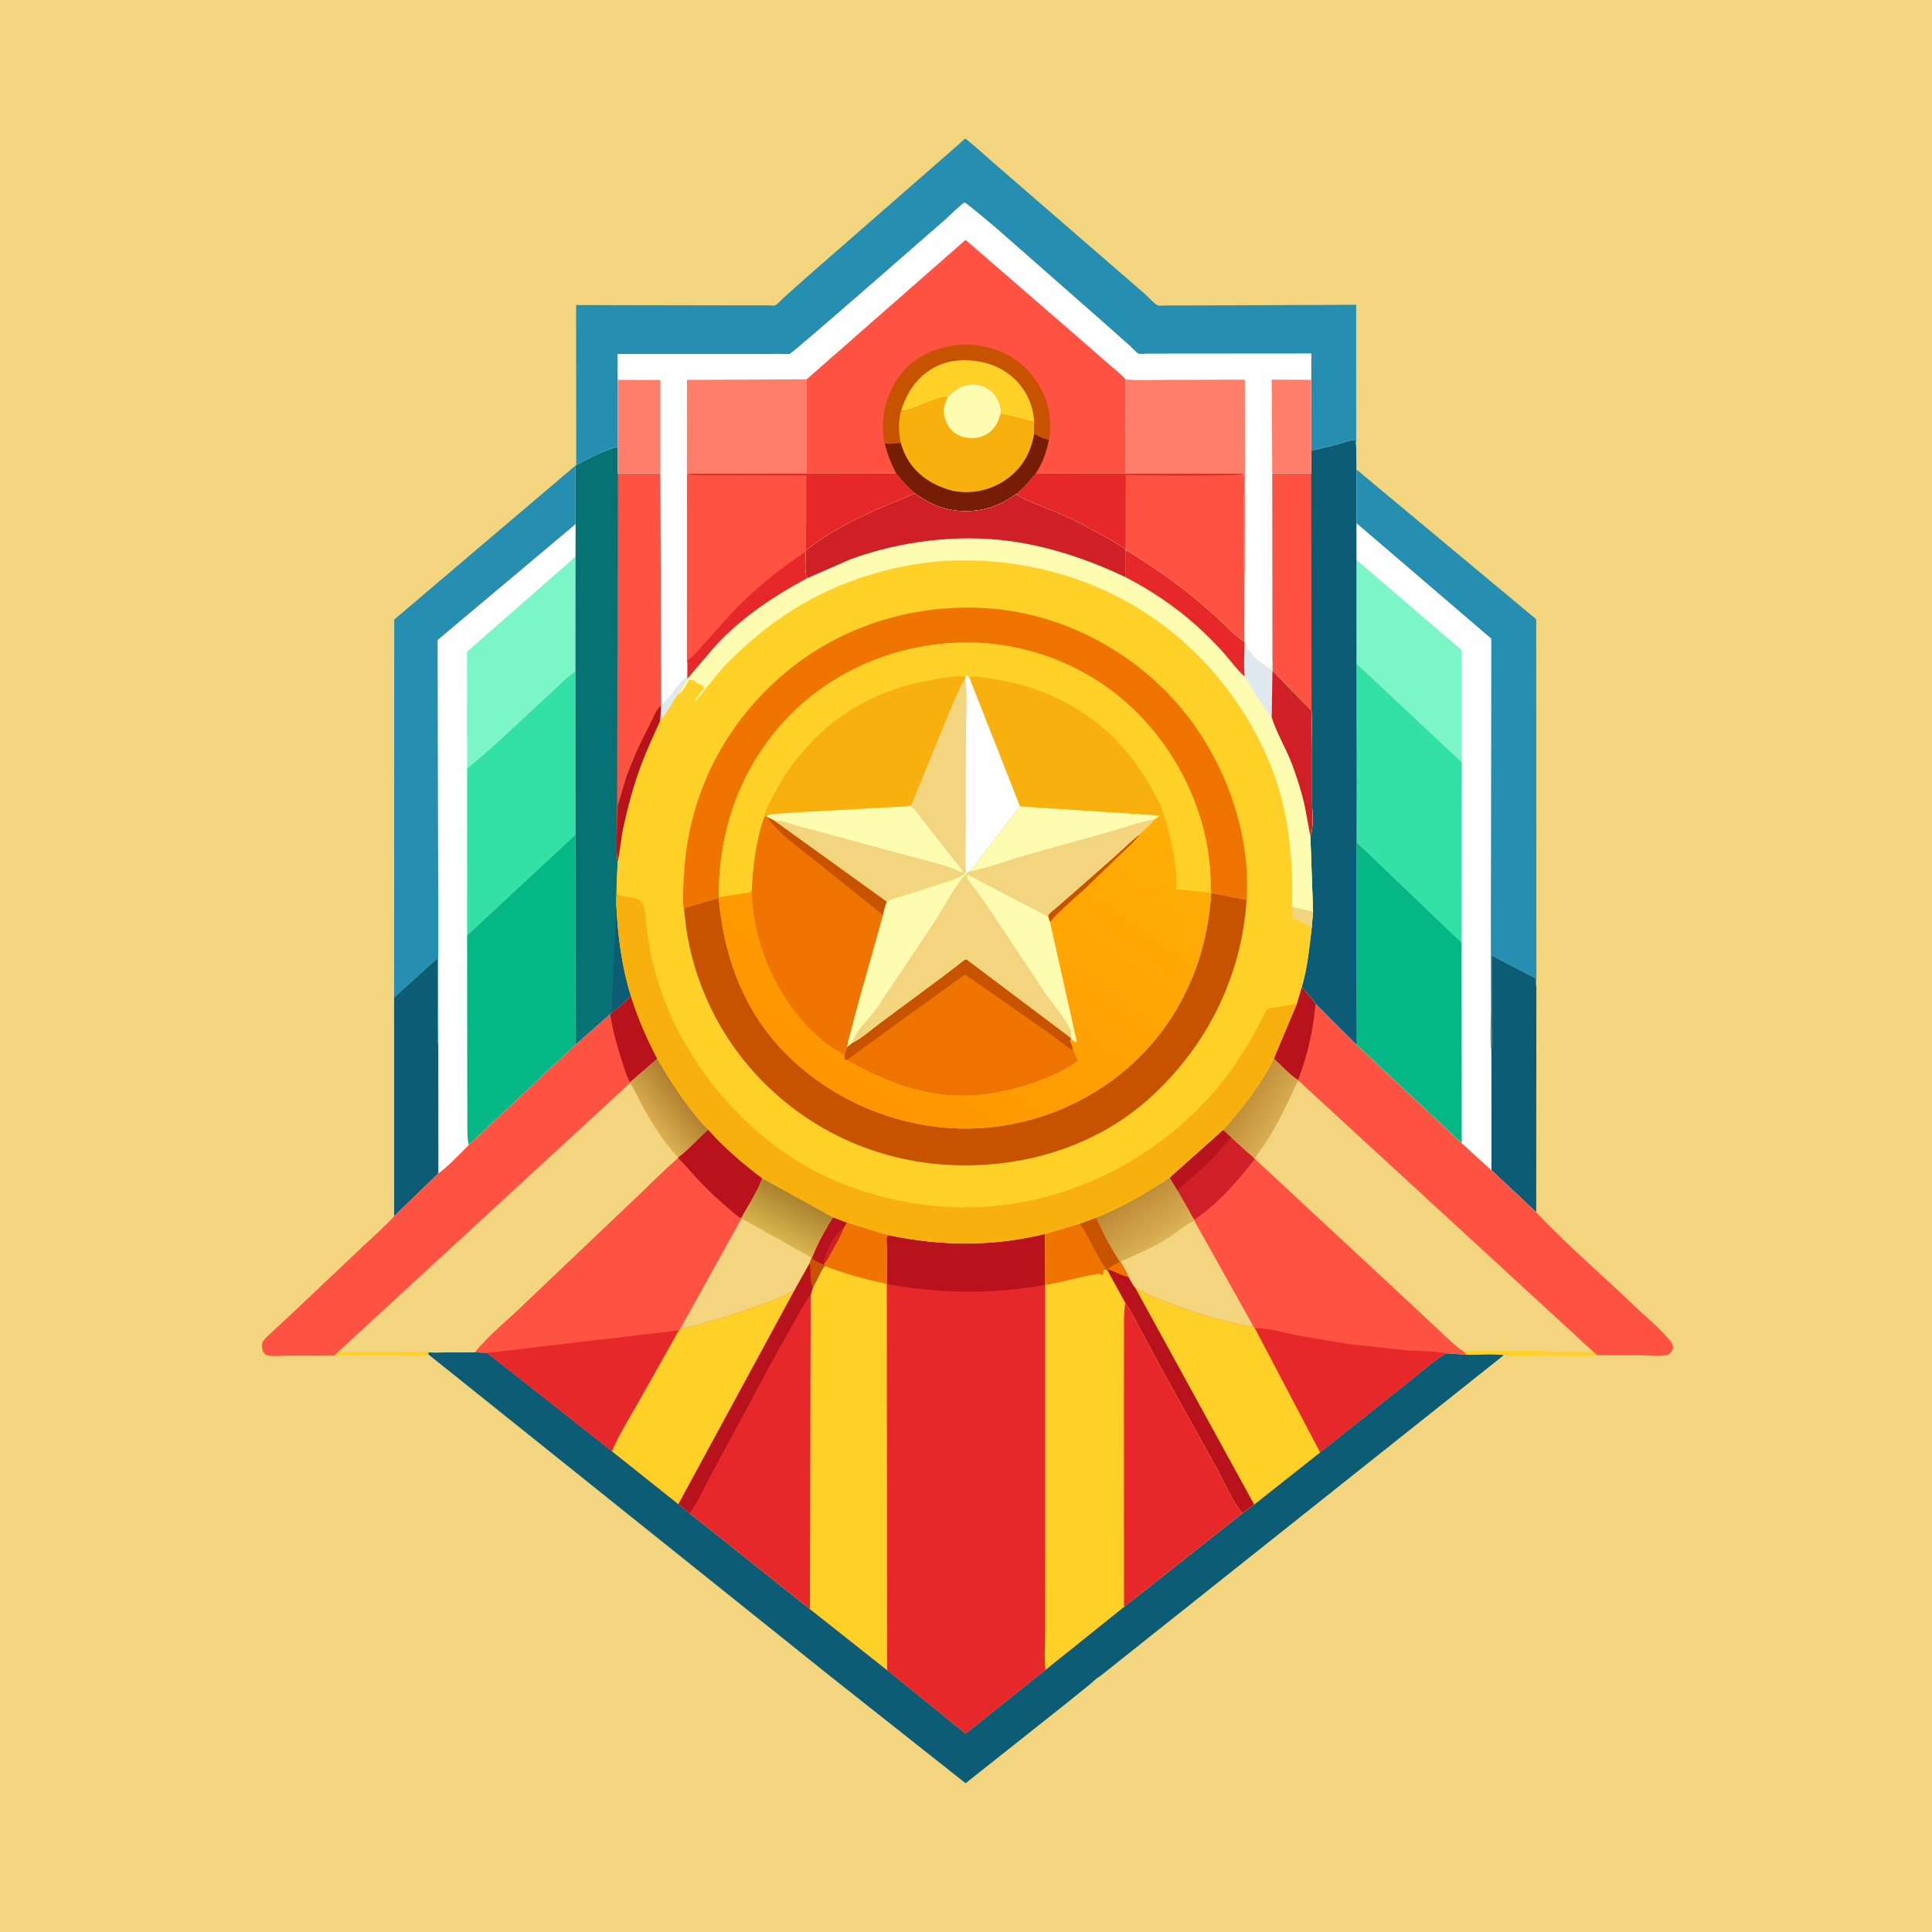 <svg version="1.1" xmlns="http://www.w3.org/2000/svg" style="display: block;" viewBox="0 0 2048 2048" width="1024" height="1024">
<defs>
	<linearGradient id="Gradient1" gradientUnits="userSpaceOnUse" x1="723.979" y1="1160.96" x2="689.771" y2="1187.57">
		<stop class="stop0" offset="0" stop-opacity="1" stop-color="rgb(175,127,48)"/>
		<stop class="stop1" offset="1" stop-opacity="1" stop-color="rgb(217,174,79)"/>
	</linearGradient>
	<linearGradient id="Gradient2" gradientUnits="userSpaceOnUse" x1="1320.96" y1="1162.78" x2="1355.56" y2="1184.99">
		<stop class="stop0" offset="0" stop-opacity="1" stop-color="rgb(192,143,57)"/>
		<stop class="stop1" offset="1" stop-opacity="1" stop-color="rgb(215,172,82)"/>
	</linearGradient>
	<linearGradient id="Gradient3" gradientUnits="userSpaceOnUse" x1="1197.56" y1="1269.44" x2="1228.26" y2="1315.8">
		<stop class="stop0" offset="0" stop-opacity="1" stop-color="rgb(188,138,54)"/>
		<stop class="stop1" offset="1" stop-opacity="1" stop-color="rgb(218,177,84)"/>
	</linearGradient>
	<linearGradient id="Gradient4" gradientUnits="userSpaceOnUse" x1="844.435" y1="1270.12" x2="822.721" y2="1311.38">
		<stop class="stop0" offset="0" stop-opacity="1" stop-color="rgb(172,131,47)"/>
		<stop class="stop1" offset="1" stop-opacity="1" stop-color="rgb(217,179,78)"/>
	</linearGradient>
	<linearGradient id="Gradient5" gradientUnits="userSpaceOnUse" x1="892.373" y1="1161.64" x2="1155.81" y2="807.99">
		<stop class="stop0" offset="0" stop-opacity="1" stop-color="rgb(255,149,0)"/>
		<stop class="stop1" offset="1" stop-opacity="1" stop-color="rgb(255,175,6)"/>
	</linearGradient>
</defs>
<path transform="translate(0,0)" fill="rgb(243,213,128)" d="M -0 -0 L 2048 0 L 2048 2048 L -0 2048 L -0 -0 z"/>
<path transform="translate(0,0)" fill="rgb(254,208,40)" d="M 358.488 1432.94 L 424.29 1432.93 C 433.725 1432.94 445.072 1431.71 454.293 1433.43 L 454.01 1435.66 C 450.742 1437.8 447.017 1437.15 443.25 1437.16 L 417.912 1437.04 L 354.459 1437 L 358.488 1432.94 z"/>
<path transform="translate(0,0)" fill="rgb(12,92,118)" d="M 417.754 1057.26 L 464.009 1015.47 L 464.053 1081.06 C 464.091 1089.38 462.842 1100.56 464.777 1108.53 L 464.855 1243.73 L 417.775 1289.34 L 417.754 1057.26 z"/>
<path transform="translate(0,0)" fill="rgb(12,92,118)" d="M 1580.8 1114.35 C 1582.28 1103.65 1581.21 1091.56 1581.21 1080.72 L 1581.19 1012.74 L 1627.9 1037.13 C 1627.94 1039.67 1627.86 1042.26 1628.35 1044.76 L 1628.61 1045.8 L 1628.46 1285.08 L 1581.05 1240.54 L 1580.8 1114.35 z"/>
<path transform="translate(0,0)" fill="rgb(37,142,177)" d="M 1437.85 497.604 L 1628.46 656.454 L 1628.61 1045.8 L 1628.35 1044.76 C 1627.86 1042.26 1627.94 1039.67 1627.9 1037.13 L 1581.19 1012.74 L 1581.21 1080.72 C 1581.21 1091.56 1582.28 1103.65 1580.8 1114.35 C 1579.17 1100.56 1580.42 1085.22 1580.4 1071.28 L 1580.32 979.691 L 1580.7 677.017 L 1437.89 554.652 L 1437.85 497.604 z"/>
<path transform="translate(0,0)" fill="rgb(37,142,177)" d="M 417.754 1057.26 L 417.908 656.714 L 610.172 493.425 L 610.197 555.633 L 464.049 678.41 L 464.777 1108.53 C 462.842 1100.56 464.091 1089.38 464.053 1081.06 L 464.009 1015.47 L 417.754 1057.26 z"/>
<path transform="translate(0,0)" fill="rgb(12,92,118)" d="M 503.731 1433.44 L 516.616 1434.16 L 648.742 1538.33 L 719.05 1594.35 L 731.146 1604.14 L 858.538 1705.62 L 940.43 1770.42 L 1023.58 1837.7 L 1108.23 1770.09 L 1191.52 1703.32 L 1316.89 1604.17 L 1329.45 1594.82 L 1399.34 1539.57 L 1492.6 1465.33 C 1505.52 1455.14 1518.75 1443.05 1532.77 1434.55 L 1554.25 1436.03 C 1566.93 1436.06 1581.83 1434.55 1594.25 1436.41 L 1166.17 1776.81 C 1161.91 1779.23 1157.54 1783.69 1153.68 1786.82 L 1126.89 1808.4 L 1023.58 1890.3 L 878.815 1775.85 L 454.01 1435.66 L 454.293 1433.43 C 459.895 1434.07 466.094 1433.58 471.756 1433.6 L 503.731 1433.44 z"/>
<path transform="translate(0,0)" fill="rgb(37,142,177)" d="M 610.839 492.937 L 610.713 323.379 L 783.542 323.694 L 813.786 323.684 C 815.555 323.683 820.536 324.265 821.759 323.681 C 824.344 322.447 828.329 317.753 830.579 315.728 L 858.772 290.614 L 988.703 177.133 L 1016.03 153.255 C 1016.99 152.418 1022.34 147.189 1023.19 147.054 C 1024.4 146.859 1047.59 167.69 1051.21 170.873 L 1212.81 310.904 C 1216.42 313.934 1223.56 322.126 1227.46 323.804 C 1228.73 324.351 1233.6 323.804 1235.14 323.804 L 1262.38 323.801 L 1437.56 323.098 L 1437.64 473.519 L 1436.67 466.304 C 1430.53 466.421 1423.13 469.602 1417.14 471.275 L 1390.01 477.759 L 1389.86 402.637 L 1389.96 374.826 L 1245.37 374.941 L 1215.95 374.974 C 1213.93 374.976 1208.55 375.535 1206.81 374.857 C 1204.65 374.014 1200.92 369.563 1198.95 367.795 L 1172.65 344.35 L 1060.48 245.744 C 1056.31 242.129 1023.87 214.415 1022.48 214.826 C 1019.68 215.652 1005.47 229.835 1002.21 232.644 C 988.627 244.339 840.788 374.158 837.257 375.072 C 834.373 375.82 829.537 375.122 826.387 375.139 L 795.851 375.248 L 654.651 375.253 L 654.891 402.658 L 655.047 473.465 C 640.268 477.238 624.287 485.736 610.839 492.937 z"/>
<path transform="translate(0,0)" fill="rgb(243,213,128)" d="M 668.671 1055.3 C 675.878 1078.5 685.426 1100.67 696.741 1122.15 C 712.36 1148.73 729.364 1175.35 750.886 1197.57 C 740.311 1206.9 730.235 1218.65 719.011 1227 L 719.005 1227.75 C 701.685 1242.41 685.956 1259.05 669.344 1274.51 L 558.176 1380.24 C 540.399 1397.78 519.365 1414.14 503.731 1433.44 L 471.756 1433.6 C 466.094 1433.58 459.895 1434.07 454.293 1433.43 C 445.072 1431.71 433.725 1432.94 424.29 1432.93 L 358.488 1432.94 L 354.459 1437 L 302.933 1437.05 C 296.977 1437.05 288.187 1438.23 282.676 1436.5 C 281.964 1436.28 280.393 1434.91 279.986 1434.5 C 278.263 1432.78 277.843 1429.73 277.774 1427.44 C 277.708 1425.26 277.657 1423.33 278.99 1421.5 C 281.986 1417.39 286.619 1413.73 290.329 1410.24 L 313.419 1388.65 L 383.85 1322.04 C 395.135 1311.27 407.303 1300.9 417.775 1289.34 L 464.855 1243.73 C 476.175 1235.19 486.751 1223.83 496.787 1213.73 L 610.192 1107.26 L 646.814 1075.05 L 648.165 1073.57 C 655.577 1068.03 662.531 1062.24 668.671 1055.3 z"/>
<path transform="translate(0,0)" fill="url(#Gradient1)" d="M 696.741 1122.15 C 712.36 1148.73 729.364 1175.35 750.886 1197.57 C 740.311 1206.9 730.235 1218.65 719.011 1227 C 703.874 1211.15 691.273 1191.18 680.815 1172.02 C 676.481 1164.07 673.033 1155.39 667.804 1148.02 L 667.965 1146.99 L 696.741 1122.15 z"/>
<path transform="translate(0,0)" fill="rgb(254,82,66)" d="M 668.671 1055.3 C 675.878 1078.5 685.426 1100.67 696.741 1122.15 L 667.965 1146.99 L 667.804 1148.02 L 358.488 1432.94 L 354.459 1437 L 302.933 1437.05 C 296.977 1437.05 288.187 1438.23 282.676 1436.5 C 281.964 1436.28 280.393 1434.91 279.986 1434.5 C 278.263 1432.78 277.843 1429.73 277.774 1427.44 C 277.708 1425.26 277.657 1423.33 278.99 1421.5 C 281.986 1417.39 286.619 1413.73 290.329 1410.24 L 313.419 1388.65 L 383.85 1322.04 C 395.135 1311.27 407.303 1300.9 417.775 1289.34 L 464.855 1243.73 C 476.175 1235.19 486.751 1223.83 496.787 1213.73 L 610.192 1107.26 L 646.814 1075.05 L 648.165 1073.57 C 655.577 1068.03 662.531 1062.24 668.671 1055.3 z"/>
<path transform="translate(0,0)" fill="rgb(184,19,28)" d="M 668.671 1055.3 C 675.878 1078.5 685.426 1100.67 696.741 1122.15 L 667.965 1146.99 C 664.312 1141.44 662.372 1134.02 660.245 1127.69 C 654.416 1110.35 649.75 1093.13 646.814 1075.05 L 648.165 1073.57 C 655.577 1068.03 662.531 1062.24 668.671 1055.3 z"/>
<path transform="translate(0,0)" fill="rgb(243,213,128)" d="M 1379.88 1046.44 C 1384.15 1051.56 1391.54 1058.35 1394.48 1064.04 L 1438.28 1107.6 L 1549.49 1211.77 L 1581.05 1240.54 L 1628.46 1285.08 C 1661.86 1320.49 1699.54 1352.67 1734.75 1386.34 C 1746.71 1397.78 1761.37 1409.53 1771.51 1422.56 C 1773.07 1424.56 1773.31 1426.27 1773.55 1428.69 C 1772.62 1431.99 1771.4 1433.4 1768.95 1435.76 C 1761.62 1438.52 1749.69 1436.77 1741.82 1436.68 L 1693.04 1436.54 C 1674.77 1438.33 1655.36 1437.02 1636.97 1437.03 C 1623.49 1437.04 1607.44 1438.75 1594.25 1436.41 C 1581.83 1434.55 1566.93 1436.06 1554.25 1436.03 L 1551.7 1432.79 C 1542.99 1427.48 1534.74 1418.67 1527.2 1411.79 L 1478.02 1365.92 L 1330.68 1228.92 L 1329.96 1228.83 C 1328.09 1226.06 1324.43 1223.56 1321.91 1221.26 L 1305.2 1205.99 L 1296.39 1197.85 C 1316.66 1174.98 1336.9 1149.58 1350.3 1121.98 L 1374.62 1064.17 L 1379.88 1046.44 z"/>
<path transform="translate(0,0)" fill="rgb(254,208,40)" d="M 1551.7 1432.79 C 1561.93 1430.92 1573.63 1431.87 1584.1 1431.86 L 1634.98 1432.27 C 1652.69 1432.83 1671.15 1434.05 1688.81 1432.78 L 1693.04 1436.54 C 1674.77 1438.33 1655.36 1437.02 1636.97 1437.03 C 1623.49 1437.04 1607.44 1438.75 1594.25 1436.41 C 1581.83 1434.55 1566.93 1436.06 1554.25 1436.03 L 1551.7 1432.79 z"/>
<path transform="translate(0,0)" fill="url(#Gradient2)" d="M 1350.3 1121.98 C 1358.21 1129.14 1367.05 1139.08 1375.94 1144.74 L 1376.54 1145.58 C 1372.34 1151.78 1369.71 1159.06 1366.46 1165.81 C 1360.7 1177.72 1354.79 1189.74 1348.07 1201.15 C 1344.47 1207.26 1340.36 1213.25 1336.24 1219 C 1334.2 1221.85 1331.17 1225.38 1330.68 1228.92 L 1329.96 1228.83 C 1328.09 1226.06 1324.43 1223.56 1321.91 1221.26 L 1305.2 1205.99 L 1296.39 1197.85 C 1316.66 1174.98 1336.9 1149.58 1350.3 1121.98 z"/>
<path transform="translate(0,0)" fill="rgb(254,82,66)" d="M 1379.88 1046.44 C 1384.15 1051.56 1391.54 1058.35 1394.48 1064.04 L 1438.28 1107.6 L 1549.49 1211.77 L 1581.05 1240.54 L 1628.46 1285.08 C 1661.86 1320.49 1699.54 1352.67 1734.75 1386.34 C 1746.71 1397.78 1761.37 1409.53 1771.51 1422.56 C 1773.07 1424.56 1773.31 1426.27 1773.55 1428.69 C 1772.62 1431.99 1771.4 1433.4 1768.95 1435.76 C 1761.62 1438.52 1749.69 1436.77 1741.82 1436.68 L 1693.04 1436.54 L 1688.81 1432.78 L 1376.54 1145.58 L 1375.94 1144.74 C 1367.05 1139.08 1358.21 1129.14 1350.3 1121.98 L 1374.62 1064.17 L 1379.88 1046.44 z"/>
<path transform="translate(0,0)" fill="rgb(184,19,28)" d="M 1379.88 1046.44 C 1384.15 1051.56 1391.54 1058.35 1394.48 1064.04 C 1392.45 1090.48 1385.79 1120.13 1375.94 1144.74 C 1367.05 1139.08 1358.21 1129.14 1350.3 1121.98 L 1374.62 1064.17 L 1379.88 1046.44 z"/>
<path transform="translate(0,0)" fill="rgb(254,82,66)" d="M 1296.39 1197.85 L 1305.2 1205.99 L 1321.91 1221.26 C 1324.43 1223.56 1328.09 1226.06 1329.96 1228.83 L 1330.68 1228.92 L 1478.02 1365.92 L 1527.2 1411.79 C 1534.74 1418.67 1542.99 1427.48 1551.7 1432.79 L 1554.25 1436.03 L 1532.77 1434.55 C 1518.75 1443.05 1505.52 1455.14 1492.6 1465.33 L 1399.34 1539.57 L 1329.45 1594.82 L 1316.89 1604.17 C 1305.69 1590.5 1298.45 1572.23 1289.94 1556.8 L 1229.87 1448.43 L 1209 1409.5 C 1203.89 1399.84 1199.22 1390.01 1192.81 1381.12 L 1174 1346.97 L 1174.86 1345.44 C 1176.88 1341.96 1183.56 1339.55 1187.24 1337.68 C 1177.69 1323.92 1168.6 1306.04 1162.04 1290.61 C 1189.48 1279.71 1215.07 1264.73 1239.62 1248.47 L 1296.39 1197.85 z"/>
<path transform="translate(0,0)" fill="rgb(207,32,39)" d="M 1296.39 1197.85 L 1305.2 1205.99 L 1321.91 1221.26 C 1324.43 1223.56 1328.09 1226.06 1329.96 1228.83 C 1310.89 1253.06 1291.74 1275.5 1266 1293.01 C 1263.52 1290.21 1261.71 1285.91 1259.85 1282.63 L 1247.79 1261.65 L 1239.62 1248.47 L 1296.39 1197.85 z"/>
<path transform="translate(0,0)" fill="rgb(184,19,28)" d="M 1296.39 1197.85 L 1305.2 1205.99 C 1296.58 1215.39 1288.24 1225.36 1279.1 1234.23 C 1269.13 1243.9 1258.29 1252.59 1247.79 1261.65 L 1239.62 1248.47 L 1296.39 1197.85 z"/>
<path transform="translate(0,0)" fill="rgb(230,40,42)" d="M 1330.17 1407.98 C 1344.32 1407.59 1361.44 1412.88 1375.52 1415.67 L 1428.5 1424.64 L 1490.15 1431.26 C 1504.23 1432.28 1518.86 1431.98 1532.75 1434.48 L 1532.77 1434.55 C 1518.75 1443.05 1505.52 1455.14 1492.6 1465.33 L 1399.34 1539.57 L 1330.17 1407.98 z"/>
<path transform="translate(0,0)" fill="rgb(243,213,128)" d="M 1162.04 1290.61 C 1189.48 1279.71 1215.07 1264.73 1239.62 1248.47 L 1247.79 1261.65 L 1259.85 1282.63 C 1261.71 1285.91 1263.52 1290.21 1266 1293.01 L 1266 1293.95 L 1328.77 1406.17 C 1322.59 1406.24 1315.85 1404.13 1309.8 1402.81 C 1279.38 1396.13 1247.93 1385.5 1219.28 1373.2 C 1213.98 1370.93 1209.31 1367.66 1204.08 1365.27 L 1203.28 1364.91 C 1201.38 1363.7 1197.73 1356.16 1196.3 1353.87 C 1193.98 1348.31 1190.77 1343.1 1187.74 1337.91 L 1187.24 1337.68 C 1177.69 1323.92 1168.6 1306.04 1162.04 1290.61 z"/>
<path transform="translate(0,0)" fill="url(#Gradient3)" d="M 1162.04 1290.61 C 1189.48 1279.71 1215.07 1264.73 1239.62 1248.47 L 1247.79 1261.65 L 1259.85 1282.63 C 1261.71 1285.91 1263.52 1290.21 1266 1293.01 L 1266 1293.95 C 1256.55 1298.23 1247.93 1306.12 1239.13 1311.72 C 1225.98 1320.09 1211.7 1326.81 1197.45 1333.07 C 1194.19 1334.51 1190.64 1335.86 1187.74 1337.91 L 1187.24 1337.68 C 1177.69 1323.92 1168.6 1306.04 1162.04 1290.61 z"/>
<path transform="translate(0,0)" fill="rgb(254,208,40)" d="M 1174.86 1345.44 C 1176.88 1341.96 1183.56 1339.55 1187.24 1337.68 L 1187.74 1337.91 C 1190.77 1343.1 1193.98 1348.31 1196.3 1353.87 C 1197.73 1356.16 1201.38 1363.7 1203.28 1364.91 L 1204.08 1365.27 C 1209.31 1367.66 1213.98 1370.93 1219.28 1373.2 C 1247.93 1385.5 1279.38 1396.13 1309.8 1402.81 C 1315.85 1404.13 1322.59 1406.24 1328.77 1406.17 L 1330.17 1407.98 L 1399.34 1539.57 L 1329.45 1594.82 L 1316.89 1604.17 C 1305.69 1590.5 1298.45 1572.23 1289.94 1556.8 L 1229.87 1448.43 L 1209 1409.5 C 1203.89 1399.84 1199.22 1390.01 1192.81 1381.12 L 1174 1346.97 L 1174.86 1345.44 z"/>
<path transform="translate(0,0)" fill="rgb(184,19,28)" d="M 1174.86 1345.44 C 1176.88 1341.96 1183.56 1339.55 1187.24 1337.68 L 1187.74 1337.91 C 1190.77 1343.1 1193.98 1348.31 1196.3 1353.87 C 1197.73 1356.16 1201.38 1363.7 1203.28 1364.91 L 1329.45 1594.82 L 1316.89 1604.17 C 1305.69 1590.5 1298.45 1572.23 1289.94 1556.8 L 1229.87 1448.43 L 1209 1409.5 C 1203.89 1399.84 1199.22 1390.01 1192.81 1381.12 L 1174 1346.97 L 1174.86 1345.44 z"/>
<path transform="translate(0,0)" fill="rgb(239,116,1)" d="M 1174.86 1345.44 C 1176.88 1341.96 1183.56 1339.55 1187.24 1337.68 L 1187.74 1337.91 C 1190.77 1343.1 1193.98 1348.31 1196.3 1353.87 C 1189.01 1352.19 1181.86 1348.17 1174.86 1345.44 z"/>
<path transform="translate(0,0)" fill="rgb(254,254,254)" d="M 1390.01 477.759 L 1417.14 471.275 C 1423.13 469.602 1430.53 466.421 1436.67 466.304 L 1437.64 473.519 L 1437.85 497.604 L 1437.89 554.652 L 1580.7 677.017 L 1580.32 979.691 L 1580.4 1071.28 C 1580.42 1085.22 1579.17 1100.56 1580.8 1114.35 L 1581.05 1240.54 L 1549.49 1211.77 L 1438.28 1107.6 L 1394.48 1064.04 C 1391.54 1058.35 1384.15 1051.56 1379.88 1046.44 C 1385.85 1026.44 1387.89 1004.83 1390.37 984.152 L 1391.91 966.289 L 1389.02 886.245 C 1392.96 876.714 1390.87 861.322 1390.87 850.846 L 1390.88 792.743 L 1390.29 753.499 L 1348.86 711.203 L 1348.79 700.454 L 1348.64 501.822 L 1389.96 501.87 L 1390.01 477.759 z"/>
<path transform="translate(0,0)" fill="rgb(124,246,199)" d="M 1437.92 593.572 L 1549.53 689.255 L 1549.57 807.979 L 1437.97 703.349 L 1437.92 593.572 z"/>
<path transform="translate(0,0)" fill="rgb(51,225,166)" d="M 1437.97 703.349 L 1549.57 807.979 L 1549.31 999.107 L 1438.75 893.414 L 1438.2 830.66 L 1437.97 703.349 z"/>
<path transform="translate(0,0)" fill="rgb(6,183,134)" d="M 1438.2 830.66 L 1438.75 893.414 L 1549.31 999.107 L 1549.49 1211.77 L 1438.28 1107.6 L 1437.8 897.614 L 1438.2 830.66 z"/>
<path transform="translate(0,0)" fill="rgb(12,92,118)" d="M 1390.01 477.759 L 1417.14 471.275 C 1423.13 469.602 1430.53 466.421 1436.67 466.304 L 1437.64 473.519 L 1437.85 497.604 L 1437.89 554.652 L 1437.92 593.572 L 1437.97 703.349 L 1438.2 830.66 L 1437.8 897.614 L 1438.28 1107.6 L 1394.48 1064.04 C 1391.54 1058.35 1384.15 1051.56 1379.88 1046.44 C 1385.85 1026.44 1387.89 1004.83 1390.37 984.152 L 1391.91 966.289 L 1389.02 886.245 C 1392.96 876.714 1390.87 861.322 1390.87 850.846 L 1390.88 792.743 L 1390.29 753.499 L 1348.86 711.203 L 1348.79 700.454 L 1348.64 501.822 L 1389.96 501.87 L 1390.01 477.759 z"/>
<path transform="translate(0,0)" fill="rgb(254,82,66)" d="M 1348.64 501.822 L 1389.96 501.87 L 1390.29 753.499 L 1348.86 711.203 L 1348.79 700.454 L 1348.64 501.822 z"/>
<path transform="translate(0,0)" fill="rgb(254,254,254)" d="M 655.047 473.465 L 655.042 501.764 L 700.073 501.725 L 700.879 747.262 L 700.814 748.195 C 696.274 750.415 692.488 760.446 690.126 765 C 679.845 784.822 670.275 804.856 663.011 826 L 654.122 856.073 L 653.713 891.237 C 653.718 898.495 653.383 906.319 654.856 913.425 L 653.745 935.762 L 653.391 959.52 C 654.835 991.667 659.062 1024.47 668.671 1055.3 C 662.531 1062.24 655.577 1068.03 648.165 1073.57 L 646.814 1075.05 L 610.192 1107.26 L 496.787 1213.73 C 486.751 1223.83 476.175 1235.19 464.855 1243.73 L 464.777 1108.53 L 464.049 678.41 L 610.197 555.633 L 610.172 493.425 L 610.839 492.937 C 624.287 485.736 640.268 477.238 655.047 473.465 z"/>
<path transform="translate(0,0)" fill="rgb(124,246,199)" d="M 610.056 590.09 L 609.967 711.649 C 600.232 717.921 591.123 728.019 582.485 735.786 C 553.419 761.921 525.683 790.018 495.198 814.501 L 495.049 690.877 L 610.056 590.09 z"/>
<path transform="translate(0,0)" fill="rgb(51,225,166)" d="M 495.198 814.501 C 525.683 790.018 553.419 761.921 582.485 735.786 C 591.123 728.019 600.232 717.921 609.967 711.649 L 610.044 884.701 L 495.149 991.445 L 495.198 814.501 z"/>
<path transform="translate(0,0)" fill="rgb(6,183,134)" d="M 610.044 884.701 L 610.192 1107.26 L 496.787 1213.73 C 494.969 1205.02 495.458 1195.68 495.416 1186.81 L 495.285 1143.93 L 495.149 991.445 L 610.044 884.701 z"/>
<path transform="translate(0,0)" fill="rgb(7,114,118)" d="M 655.047 473.465 L 655.042 501.764 L 700.073 501.725 L 700.879 747.262 L 700.814 748.195 C 696.274 750.415 692.488 760.446 690.126 765 C 679.845 784.822 670.275 804.856 663.011 826 L 654.122 856.073 L 653.713 891.237 C 653.718 898.495 653.383 906.319 654.856 913.425 L 653.745 935.762 L 653.391 959.52 C 654.835 991.667 659.062 1024.47 668.671 1055.3 C 662.531 1062.24 655.577 1068.03 648.165 1073.57 L 646.814 1075.05 L 610.192 1107.26 L 610.044 884.701 L 609.967 711.649 L 610.056 590.09 L 610.197 555.633 L 610.172 493.425 L 610.839 492.937 C 624.287 485.736 640.268 477.238 655.047 473.465 z"/>
<path transform="translate(0,0)" fill="rgb(12,92,118)" d="M 653.391 959.52 C 654.835 991.667 659.062 1024.47 668.671 1055.3 C 662.531 1062.24 655.577 1068.03 648.165 1073.57 L 653.391 959.52 z"/>
<path transform="translate(0,0)" fill="rgb(254,82,66)" d="M 655.042 501.764 L 700.073 501.725 L 700.879 747.262 L 700.814 748.195 C 696.274 750.415 692.488 760.446 690.126 765 C 679.845 784.822 670.275 804.856 663.011 826 L 654.122 856.073 L 655.042 501.764 z"/>
<path transform="translate(0,0)" fill="rgb(254,254,254)" d="M 654.891 402.658 L 654.651 375.253 L 795.851 375.248 L 826.387 375.139 C 829.537 375.122 834.373 375.82 837.257 375.072 C 840.788 374.158 988.627 244.339 1002.21 232.644 C 1005.47 229.835 1019.68 215.652 1022.48 214.826 C 1023.87 214.415 1056.31 242.129 1060.48 245.744 L 1172.65 344.35 L 1198.95 367.795 C 1200.92 369.563 1204.65 374.014 1206.81 374.857 C 1208.55 375.535 1213.93 374.976 1215.95 374.974 L 1245.37 374.941 L 1389.96 374.826 L 1389.86 402.637 L 1390.01 477.759 L 1389.96 501.87 L 1348.64 501.822 L 1348.79 700.454 L 1347.67 708.883 L 1346 708.979 C 1338.75 704.71 1331.53 699.078 1326.18 692.553 C 1322.83 688.466 1319.97 686.688 1319.27 681.109 L 1319.04 680.32 C 1308.42 673.995 1298.39 662.02 1289.06 653.676 C 1264.83 631.982 1239.47 612.141 1211.98 594.738 C 1205.77 590.803 1199.75 586.129 1192.96 583.258 L 1192.96 581.943 C 1187.53 579.003 1182.55 575.214 1177.22 572.069 L 1140.12 552.202 C 1126.92 545.708 1113.16 540.38 1099.59 534.724 C 1092.18 531.633 1083.34 528.689 1077.08 523.683 C 1065.49 532.299 1051.88 538.7 1037.51 540.813 C 1011.8 544.595 990.338 538.16 969.675 522.85 L 968.403 523.497 C 959.412 528.024 949.876 531.267 940.641 535.237 C 910.937 548.005 879.715 562.813 854.576 583.458 L 854.292 584.545 C 854.283 590.703 852.403 608.211 855.988 612.805 C 818.856 632.724 779.995 658.628 752.838 691.264 L 728.776 719.513 L 718.385 736.239 C 712.271 744.779 706.921 756.551 699.829 763.926 L 700.814 748.195 L 700.879 747.262 L 700.073 501.725 L 655.042 501.764 L 655.047 473.465 L 654.891 402.658 z"/>
<path transform="translate(0,0)" fill="rgb(224,232,240)" d="M 728.161 702.372 L 728.835 702.157 L 728.776 719.513 L 718.385 736.239 C 712.271 744.779 706.921 756.551 699.829 763.926 L 700.814 748.195 L 700.879 747.262 L 701.678 746.664 C 709.685 740.116 715.188 730.686 721.79 722.853 C 723.044 721.366 726.852 718.28 727.513 716.72 C 728.518 714.345 727.946 705.264 728.161 702.372 z"/>
<path transform="translate(0,0)" fill="rgb(255,125,105)" d="M 1389.86 402.637 L 1390.01 477.759 L 1389.96 501.87 L 1348.64 501.822 L 1348.08 402.439 L 1389.86 402.637 z"/>
<path transform="translate(0,0)" fill="rgb(255,125,105)" d="M 654.891 402.658 L 700.045 402.869 L 700.073 501.725 L 655.042 501.764 L 655.047 473.465 L 654.891 402.658 z"/>
<path transform="translate(0,0)" fill="rgb(255,125,105)" d="M 728.196 501.591 L 728.242 402.717 L 855.071 402.113 L 854.79 501.926 L 730.076 502.209 L 728.196 501.591 z"/>
<path transform="translate(0,0)" fill="rgb(255,125,105)" d="M 1193 402.018 L 1194.11 402.165 C 1208.16 403.846 1223.19 402.727 1237.4 402.7 L 1319.62 402.447 L 1319.68 546.582 L 1319.58 587.34 C 1319.56 594.867 1320.12 603.028 1319.16 610.46 C 1317.82 600.818 1318.71 590.133 1318.72 580.378 L 1318.79 525.482 C 1318.8 519.135 1320.25 507.969 1317.93 502.208 L 1192.87 501.995 L 1193 402.018 z"/>
<path transform="translate(0,0)" fill="rgb(254,82,66)" d="M 1098.18 501.731 L 1192.87 501.995 L 1317.93 502.208 C 1320.25 507.969 1318.8 519.135 1318.79 525.482 L 1318.72 580.378 C 1318.71 590.133 1317.82 600.818 1319.16 610.46 L 1319.04 680.32 C 1308.42 673.995 1298.39 662.02 1289.06 653.676 C 1264.83 631.982 1239.47 612.141 1211.98 594.738 C 1205.77 590.803 1199.75 586.129 1192.96 583.258 L 1192.96 581.943 C 1187.53 579.003 1182.55 575.214 1177.22 572.069 L 1140.12 552.202 C 1126.92 545.708 1113.16 540.38 1099.59 534.724 C 1092.18 531.633 1083.34 528.689 1077.08 523.683 C 1085.05 517.365 1091.77 509.56 1098.18 501.731 z"/>
<path transform="translate(0,0)" fill="rgb(230,40,42)" d="M 1098.18 501.731 L 1192.87 501.995 L 1317.93 502.208 C 1313.45 505.379 1207.66 503.889 1193.31 503.432 L 1192.96 581.943 C 1187.53 579.003 1182.55 575.214 1177.22 572.069 L 1140.12 552.202 C 1126.92 545.708 1113.16 540.38 1099.59 534.724 C 1092.18 531.633 1083.34 528.689 1077.08 523.683 C 1085.05 517.365 1091.77 509.56 1098.18 501.731 z"/>
<path transform="translate(0,0)" fill="rgb(254,82,66)" d="M 949.832 501.767 C 955.89 509.204 962.349 516.63 969.675 522.85 L 968.403 523.497 C 959.412 528.024 949.876 531.267 940.641 535.237 C 910.937 548.005 879.715 562.813 854.576 583.458 L 854.292 584.545 C 854.283 590.703 852.403 608.211 855.988 612.805 C 818.856 632.724 779.995 658.628 752.838 691.264 L 728.776 719.513 L 728.835 702.157 L 728.161 702.372 L 728.196 501.591 L 730.076 502.209 L 854.79 501.926 L 949.832 501.767 z"/>
<path transform="translate(0,0)" fill="rgb(230,40,42)" d="M 728.835 702.157 L 729.542 699.362 C 736.691 694.529 741.551 687.931 747.21 681.564 L 774.762 650.796 C 798.663 625.538 825.298 603.725 854.292 584.545 C 854.283 590.703 852.403 608.211 855.988 612.805 C 818.856 632.724 779.995 658.628 752.838 691.264 L 728.776 719.513 L 728.835 702.157 z"/>
<path transform="translate(0,0)" fill="rgb(230,40,42)" d="M 949.832 501.767 C 955.89 509.204 962.349 516.63 969.675 522.85 L 968.403 523.497 C 959.412 528.024 949.876 531.267 940.641 535.237 C 910.937 548.005 879.715 562.813 854.576 583.458 L 854.683 503.923 L 769.657 503.859 L 741.469 503.738 C 738.319 503.657 733.871 504.042 730.962 502.742 L 730.076 502.209 L 854.79 501.926 L 949.832 501.767 z"/>
<path transform="translate(0,0)" fill="rgb(254,82,66)" d="M 855.071 402.113 L 1023.58 254.26 L 1142.77 357.549 L 1176.17 386.735 C 1181.58 391.499 1188.41 396.507 1193 402.018 L 1192.87 501.995 L 1098.18 501.731 C 1091.77 509.56 1085.05 517.365 1077.08 523.683 C 1065.49 532.299 1051.88 538.7 1037.51 540.813 C 1011.8 544.595 990.338 538.16 969.675 522.85 C 962.349 516.63 955.89 509.204 949.832 501.767 L 854.79 501.926 L 855.071 402.113 z"/>
<path transform="translate(0,0)" fill="rgb(199,82,0)" d="M 937.7 469.891 C 935.164 459.345 935.507 447.811 937.227 437.168 C 940.78 415.187 952.932 394.231 971.317 381.332 C 990.016 368.212 1017.24 362.393 1039.75 366.661 C 1053.83 369.33 1065.22 373.372 1077.06 381.772 C 1094.76 394.334 1108.54 415.295 1111.96 436.857 L 1112.21 438.5 C 1113.72 447.542 1113.44 456.873 1112.05 465.921 C 1106.7 465.297 1100.84 462.411 1096.39 459.432 C 1095.56 458.065 1096.3 449.546 1096.3 447.419 L 1060.71 438.684 L 1060.84 436.529 C 1061.02 428.992 1057.41 421.178 1052.04 415.963 C 1045.98 410.089 1038.64 407.137 1030.24 407.483 C 1019.06 407.943 1011.99 413.176 1004.67 421.069 C 993.17 420.936 978.159 429.441 966.932 433.02 C 963.285 434.182 959 436.227 955.256 435.047 C 952.371 447.046 952.205 457.449 954.965 469.516 C 949.121 469.29 943.376 471.323 937.7 469.891 z"/>
<path transform="translate(0,0)" fill="rgb(254,208,40)" d="M 955.256 435.047 C 961.793 414.808 972.956 398.229 992.426 388.415 C 1009.52 379.799 1032.33 380.304 1050.09 386.321 C 1067.72 392.291 1082.26 405.298 1090.13 422.178 C 1093.81 430.071 1095.74 438.744 1096.3 447.419 L 1060.71 438.684 L 1060.84 436.529 C 1061.02 428.992 1057.41 421.178 1052.04 415.963 C 1045.98 410.089 1038.64 407.137 1030.24 407.483 C 1019.06 407.943 1011.99 413.176 1004.67 421.069 C 993.17 420.936 978.159 429.441 966.932 433.02 C 963.285 434.182 959 436.227 955.256 435.047 z"/>
<path transform="translate(0,0)" fill="rgb(247,176,13)" d="M 1004.67 421.069 C 1011.99 413.176 1019.06 407.943 1030.24 407.483 C 1038.64 407.137 1045.98 410.089 1052.04 415.963 C 1057.41 421.178 1061.02 428.992 1060.84 436.529 L 1060.71 438.684 L 1096.3 447.419 C 1096.3 449.546 1095.56 458.065 1096.39 459.432 C 1100.84 462.411 1106.7 465.297 1112.05 465.921 C 1109.41 479.28 1105.53 490.232 1098.18 501.731 C 1091.77 509.56 1085.05 517.365 1077.08 523.683 C 1065.49 532.299 1051.88 538.7 1037.51 540.813 C 1011.8 544.595 990.338 538.16 969.675 522.85 C 962.349 516.63 955.89 509.204 949.832 501.767 C 944.407 491.06 940.652 481.561 937.7 469.891 C 943.376 471.323 949.121 469.29 954.965 469.516 C 952.205 457.449 952.371 447.046 955.256 435.047 C 959 436.227 963.285 434.182 966.932 433.02 C 978.159 429.441 993.17 420.936 1004.67 421.069 z"/>
<path transform="translate(0,0)" fill="rgb(254,252,177)" d="M 1004.67 421.069 C 1011.99 413.176 1019.06 407.943 1030.24 407.483 C 1038.64 407.137 1045.98 410.089 1052.04 415.963 C 1057.41 421.178 1061.02 428.992 1060.84 436.529 L 1060.71 438.684 L 1058.29 445.625 C 1054.83 453.943 1049.14 459.513 1040.71 462.727 C 1033.9 465.323 1022.93 464.746 1016.42 461.605 C 1009.52 458.278 1004.88 452.582 1002.33 445.384 C 998.952 435.831 1000.58 430.013 1004.67 421.069 z"/>
<path transform="translate(0,0)" fill="rgb(119,28,5)" d="M 1096.39 459.432 C 1100.84 462.411 1106.7 465.297 1112.05 465.921 C 1109.41 479.28 1105.53 490.232 1098.18 501.731 C 1091.77 509.56 1085.05 517.365 1077.08 523.683 C 1065.49 532.299 1051.88 538.7 1037.51 540.813 C 1011.8 544.595 990.338 538.16 969.675 522.85 C 962.349 516.63 955.89 509.204 949.832 501.767 C 944.407 491.06 940.652 481.561 937.7 469.891 C 943.376 471.323 949.121 469.29 954.965 469.516 C 956.177 474.053 957.775 478.59 959.915 482.776 C 969.217 500.971 984.405 512.057 1003.5 518.405 L 1010.19 520.329 C 1029.49 524.203 1050.16 519.761 1066.26 508.534 C 1083.79 496.32 1092.67 480.08 1096.39 459.432 z"/>
<path transform="translate(0,0)" fill="rgb(230,40,42)" d="M 750.886 1197.57 C 768.163 1216.88 787.456 1233.56 808.209 1249.03 L 882.809 1290.21 L 897.87 1295.94 L 941.841 1309.27 C 996.742 1320.99 1053.17 1321.52 1107.82 1307.97 L 1144.67 1297.11 L 1162.04 1290.61 C 1168.6 1306.04 1177.69 1323.92 1187.24 1337.68 C 1183.56 1339.55 1176.88 1341.96 1174.86 1345.44 L 1174 1346.97 L 1192.81 1381.12 C 1199.22 1390.01 1203.89 1399.84 1209 1409.5 L 1229.87 1448.43 L 1289.94 1556.8 C 1298.45 1572.23 1305.69 1590.5 1316.89 1604.17 L 1191.52 1703.32 L 1108.23 1770.09 L 1023.58 1837.7 L 940.43 1770.42 L 858.538 1705.62 L 731.146 1604.14 L 719.05 1594.35 L 648.742 1538.33 L 516.616 1434.16 L 503.731 1433.44 C 519.365 1414.14 540.399 1397.78 558.176 1380.24 L 669.344 1274.51 C 685.956 1259.05 701.685 1242.41 719.005 1227.75 L 719.011 1227 C 730.235 1218.65 740.311 1206.9 750.886 1197.57 z"/>
<path transform="translate(0,0)" fill="rgb(184,19,28)" d="M 1107.82 1307.97 L 1107.97 1362 C 1052.7 1372.12 995.178 1371.39 940.022 1361.02 L 940.09 1323.61 C 940.096 1320.47 939.23 1313.81 940.113 1311 C 940.357 1310.22 941.265 1309.85 941.841 1309.27 C 996.742 1320.99 1053.17 1321.52 1107.82 1307.97 z"/>
<path transform="translate(0,0)" fill="rgb(254,208,40)" d="M 1162.04 1290.61 C 1168.6 1306.04 1177.69 1323.92 1187.24 1337.68 C 1183.56 1339.55 1176.88 1341.96 1174.86 1345.44 L 1174 1346.97 L 1192.81 1381.12 C 1199.22 1390.01 1203.89 1399.84 1209 1409.5 L 1229.87 1448.43 L 1289.94 1556.8 C 1298.45 1572.23 1305.69 1590.5 1316.89 1604.17 L 1191.52 1703.32 L 1108.23 1770.09 C 1106.7 1756.54 1107.92 1741.66 1107.93 1727.93 L 1107.95 1641.4 L 1107.97 1362 L 1107.82 1307.97 L 1144.67 1297.11 L 1162.04 1290.61 z"/>
<path transform="translate(0,0)" fill="rgb(239,116,1)" d="M 1162.04 1290.61 C 1168.6 1306.04 1177.69 1323.92 1187.24 1337.68 C 1183.56 1339.55 1176.88 1341.96 1174.86 1345.44 L 1174 1346.97 L 1173.05 1345.98 L 1169.75 1346.53 L 1169.81 1348.5 L 1169.5 1350.58 C 1167.51 1351.29 1168.09 1351.39 1165.97 1350.67 C 1160.99 1348.97 1118.02 1361.4 1107.97 1362 L 1107.82 1307.97 L 1144.67 1297.11 L 1162.04 1290.61 z"/>
<path transform="translate(0,0)" fill="rgb(199,82,0)" d="M 1162.04 1290.61 C 1168.6 1306.04 1177.69 1323.92 1187.24 1337.68 C 1183.56 1339.55 1176.88 1341.96 1174.86 1345.44 L 1174 1346.97 L 1173.05 1345.98 L 1172.42 1345.05 C 1161.79 1330.19 1155.34 1312.32 1144.67 1297.11 L 1162.04 1290.61 z"/>
<path transform="translate(0,0)" fill="rgb(230,40,42)" d="M 1192.81 1381.12 C 1199.22 1390.01 1203.89 1399.84 1209 1409.5 L 1229.87 1448.43 L 1289.94 1556.8 C 1298.45 1572.23 1305.69 1590.5 1316.89 1604.17 L 1191.52 1703.32 L 1191.43 1482.5 L 1191.51 1417.52 C 1191.6 1405.64 1190.93 1392.83 1192.81 1381.12 z"/>
<path transform="translate(0,0)" fill="rgb(254,208,40)" d="M 860.75 1332.94 C 866.241 1318.57 874.755 1303.32 882.809 1290.21 L 897.87 1295.94 L 941.841 1309.27 C 941.265 1309.85 940.357 1310.22 940.113 1311 C 939.23 1313.81 940.096 1320.47 940.09 1323.61 L 940.022 1361.02 L 940.43 1770.42 L 858.538 1705.62 L 731.146 1604.14 L 719.05 1594.35 L 841.557 1368.58 L 858.325 1338.63 L 860.226 1333.12 L 860.75 1332.94 z"/>
<path transform="translate(0,0)" fill="rgb(239,116,1)" d="M 860.75 1332.94 C 866.241 1318.57 874.755 1303.32 882.809 1290.21 L 897.87 1295.94 L 941.841 1309.27 C 941.265 1309.85 940.357 1310.22 940.113 1311 C 939.23 1313.81 940.096 1320.47 940.09 1323.61 L 940.022 1361.02 C 917.068 1355.96 895.823 1350.4 873.837 1341.84 L 873.795 1340.3 L 872.558 1340.45 C 868.355 1338.33 863.176 1336.95 860.75 1332.94 z"/>
<path transform="translate(0,0)" fill="rgb(184,19,28)" d="M 860.75 1332.94 C 866.241 1318.57 874.755 1303.32 882.809 1290.21 L 897.87 1295.94 L 894.265 1301.73 C 890.911 1310.21 886.529 1318.09 882.021 1326 C 879.499 1330.42 877.221 1335.34 873.843 1339.17 L 873.795 1340.3 L 872.558 1340.45 C 868.355 1338.33 863.176 1336.95 860.75 1332.94 z"/>
<path transform="translate(0,0)" fill="rgb(207,32,39)" d="M 873.843 1339.17 L 873.08 1336 C 876.571 1325.56 884.437 1307.56 894.265 1301.73 C 890.911 1310.21 886.529 1318.09 882.021 1326 C 879.499 1330.42 877.221 1335.34 873.843 1339.17 z"/>
<path transform="translate(0,0)" fill="rgb(230,40,42)" d="M 860.226 1333.12 L 860.75 1332.94 C 863.176 1336.95 868.355 1338.33 872.558 1340.45 L 873.795 1340.3 L 873.837 1341.84 C 868.958 1348.95 865.906 1357.29 861.564 1364.78 L 859.339 1372.69 L 858.538 1705.62 L 731.146 1604.14 L 719.05 1594.35 L 841.557 1368.58 L 858.325 1338.63 L 860.226 1333.12 z"/>
<path transform="translate(0,0)" fill="rgb(184,19,28)" d="M 860.226 1333.12 L 860.75 1332.94 C 863.176 1336.95 868.355 1338.33 872.558 1340.45 L 873.795 1340.3 L 873.837 1341.84 C 868.958 1348.95 865.906 1357.29 861.564 1364.78 L 859.339 1372.69 C 853.046 1380.75 848.21 1390.15 843.107 1399 L 821.472 1437.55 L 753.26 1564.39 C 746.046 1577.36 739.74 1592.08 731.146 1604.14 L 719.05 1594.35 L 841.557 1368.58 L 858.325 1338.63 L 860.226 1333.12 z"/>
<path transform="translate(0,0)" fill="rgb(199,82,0)" d="M 860.226 1333.12 L 860.75 1332.94 C 863.176 1336.95 868.355 1338.33 872.558 1340.45 L 873.795 1340.3 L 873.837 1341.84 C 868.958 1348.95 865.906 1357.29 861.564 1364.78 C 858.352 1357.85 859.687 1346.57 858.325 1338.63 L 860.226 1333.12 z"/>
<path transform="translate(0,0)" fill="rgb(254,82,66)" d="M 750.886 1197.57 C 768.163 1216.88 787.456 1233.56 808.209 1249.03 L 882.809 1290.21 C 874.755 1303.32 866.241 1318.57 860.75 1332.94 L 860.226 1333.12 L 858.325 1338.63 L 841.557 1368.58 L 719.05 1594.35 L 648.742 1538.33 L 516.616 1434.16 L 503.731 1433.44 C 519.365 1414.14 540.399 1397.78 558.176 1380.24 L 669.344 1274.51 C 685.956 1259.05 701.685 1242.41 719.005 1227.75 L 719.011 1227 C 730.235 1218.65 740.311 1206.9 750.886 1197.57 z"/>
<path transform="translate(0,0)" fill="rgb(184,19,28)" d="M 750.886 1197.57 C 768.163 1216.88 787.456 1233.56 808.209 1249.03 C 803.066 1263.33 793.181 1277.74 785.886 1291.26 C 781.757 1289.85 777.385 1285.31 774.017 1282.52 C 762.126 1272.66 751.074 1262.21 740.489 1250.97 C 733.256 1243.29 726.594 1235.08 719.005 1227.75 L 719.011 1227 C 730.235 1218.65 740.311 1206.9 750.886 1197.57 z"/>
<path transform="translate(0,0)" fill="rgb(230,40,42)" d="M 516.616 1434.16 L 719.645 1410.25 L 676.456 1486.92 C 666.992 1503.64 656.235 1520.63 648.742 1538.33 L 516.616 1434.16 z"/>
<path transform="translate(0,0)" fill="rgb(243,213,128)" d="M 808.209 1249.03 L 882.809 1290.21 C 874.755 1303.32 866.241 1318.57 860.75 1332.94 L 860.226 1333.12 L 858.325 1338.63 L 841.557 1368.58 L 840.496 1368.96 C 833.713 1371.45 827.748 1375.43 821 1378.09 L 770.926 1395.4 L 736.302 1405.27 C 731.262 1406.61 725.276 1407.36 720.562 1409.52 L 785.964 1291.62 L 785.886 1291.26 C 793.181 1277.74 803.066 1263.33 808.209 1249.03 z"/>
<path transform="translate(0,0)" fill="url(#Gradient4)" d="M 808.209 1249.03 L 882.809 1290.21 C 874.755 1303.32 866.241 1318.57 860.75 1332.94 L 860.226 1333.12 L 785.964 1291.62 L 785.886 1291.26 C 793.181 1277.74 803.066 1263.33 808.209 1249.03 z"/>
<path transform="translate(0,0)" fill="rgb(254,208,40)" d="M 841.557 1368.58 L 719.05 1594.35 L 648.742 1538.33 C 656.235 1520.63 666.992 1503.64 676.456 1486.92 L 719.645 1410.25 L 720.562 1409.52 C 725.276 1407.36 731.262 1406.61 736.302 1405.27 L 770.926 1395.4 L 821 1378.09 C 827.748 1375.43 833.713 1371.45 840.496 1368.96 L 841.557 1368.58 z"/>
<path transform="translate(0,0)" fill="rgb(254,208,40)" d="M 969.675 522.85 C 990.338 538.16 1011.8 544.595 1037.51 540.813 C 1051.88 538.7 1065.49 532.299 1077.08 523.683 C 1083.34 528.689 1092.18 531.633 1099.59 534.724 C 1113.16 540.38 1126.92 545.708 1140.12 552.202 L 1177.22 572.069 C 1182.55 575.214 1187.53 579.003 1192.96 581.943 L 1192.96 583.258 C 1199.75 586.129 1205.77 590.803 1211.98 594.738 C 1239.47 612.141 1264.83 631.982 1289.06 653.676 C 1298.39 662.02 1308.42 673.995 1319.04 680.32 L 1319.27 681.109 C 1319.97 686.688 1322.83 688.466 1326.18 692.553 C 1331.53 699.078 1338.75 704.71 1346 708.979 L 1347.67 708.883 L 1348.79 700.454 L 1348.86 711.203 L 1390.29 753.499 L 1390.88 792.743 L 1390.87 850.846 C 1390.87 861.322 1392.96 876.714 1389.02 886.245 L 1391.91 966.289 L 1390.37 984.152 C 1387.89 1004.83 1385.85 1026.44 1379.88 1046.44 L 1374.62 1064.17 L 1350.3 1121.98 C 1336.9 1149.58 1316.66 1174.98 1296.39 1197.85 L 1239.62 1248.47 C 1215.07 1264.73 1189.48 1279.71 1162.04 1290.61 L 1144.67 1297.11 L 1107.82 1307.97 C 1053.17 1321.52 996.742 1320.99 941.841 1309.27 L 897.87 1295.94 L 882.809 1290.21 L 808.209 1249.03 C 787.456 1233.56 768.163 1216.88 750.886 1197.57 C 729.364 1175.35 712.36 1148.73 696.741 1122.15 C 685.426 1100.67 675.878 1078.5 668.671 1055.3 C 659.062 1024.47 654.835 991.667 653.391 959.52 L 653.745 935.762 L 654.856 913.425 C 653.383 906.319 653.718 898.495 653.713 891.237 L 654.122 856.073 L 663.011 826 C 670.275 804.856 679.845 784.822 690.126 765 C 692.488 760.446 696.274 750.415 700.814 748.195 L 699.829 763.926 C 706.921 756.551 712.271 744.779 718.385 736.239 L 728.776 719.513 L 752.838 691.264 C 779.995 658.628 818.856 632.724 855.988 612.805 C 852.403 608.211 854.283 590.703 854.292 584.545 L 854.576 583.458 C 879.715 562.813 910.937 548.005 940.641 535.237 C 949.876 531.267 959.412 528.024 968.403 523.497 L 969.675 522.85 z"/>
<path transform="translate(0,0)" fill="rgb(243,213,128)" d="M 1370.34 961.586 L 1391.91 966.289 L 1390.37 984.152 C 1383.96 978.988 1377.33 976.178 1369.86 972.941 L 1370.34 961.586 z"/>
<path transform="translate(0,0)" fill="rgb(184,19,28)" d="M 654.122 856.073 L 663.011 826 C 670.275 804.856 679.845 784.822 690.126 765 C 692.488 760.446 696.274 750.415 700.814 748.195 L 699.829 763.926 C 692.698 779.996 685.102 795.984 679.049 812.5 C 671.49 833.123 665.572 854.807 660.94 876.281 C 658.289 888.573 657.361 901.149 654.856 913.425 C 653.383 906.319 653.718 898.495 653.713 891.237 L 654.122 856.073 z"/>
<path transform="translate(0,0)" fill="rgb(199,82,0)" d="M 1283.88 946.491 L 1321.43 953.821 C 1316.23 1035.96 1278.22 1111.26 1216.71 1165.77 C 1158.49 1217.36 1079.75 1239.47 1002.95 1234.69 C 922.924 1229.72 849.472 1193.77 796.482 1133.5 C 756.858 1088.43 731.355 1029.84 725.792 970.053 C 725.701 967.408 725.452 964.793 726.094 962.201 L 761.855 951.875 C 766.948 1008.61 784.935 1062.89 823.078 1106.25 C 869.561 1159.09 938.404 1191.7 1008.34 1195.86 C 1077.44 1199.98 1146.43 1175.76 1198.05 1129.73 C 1251 1082.52 1279.81 1016.65 1283.88 946.491 z"/>
<path transform="translate(0,0)" fill="rgb(239,116,1)" d="M 725.792 970.053 C 723.042 957.13 724.364 940.008 725.101 926.747 C 729.631 845.179 765.601 771.812 826.952 717.826 C 887.108 664.893 965.892 639.735 1045.5 644.719 C 1122.82 649.56 1197.37 687.808 1248.15 746.096 C 1296.53 801.63 1326.2 879.821 1321.43 953.821 L 1283.88 946.491 L 1283.2 929.85 C 1280.32 860.988 1248.08 794.666 1197.56 748.116 C 1147.75 702.22 1080.61 678.207 1013 681.354 C 944.229 684.555 877.629 713.582 830.921 764.899 C 783.844 816.622 761.406 881.878 762.007 951.207 L 761.855 951.875 L 726.094 962.201 C 725.452 964.793 725.701 967.408 725.792 970.053 z"/>
<path transform="translate(0,0)" fill="rgb(247,176,13)" d="M 653.745 935.762 L 654.159 947.5 C 663.335 953.555 680.039 947.515 683.055 963 C 684.43 970.061 684.68 977.478 685.602 984.621 C 687.35 998.171 689.611 1011.58 692.989 1024.83 C 712.731 1102.26 763.116 1172.92 827.821 1219.24 C 897.966 1269.45 992.829 1289.73 1077.69 1275.44 C 1169.46 1259.98 1253.94 1207.01 1307.74 1130.87 L 1325.71 1102.69 L 1336.78 1082 C 1338.76 1078.06 1341.13 1071.84 1344.46 1069.03 L 1374.62 1064.17 L 1350.3 1121.98 C 1336.9 1149.58 1316.66 1174.98 1296.39 1197.85 L 1239.62 1248.47 C 1215.07 1264.73 1189.48 1279.71 1162.04 1290.61 L 1144.67 1297.11 L 1107.82 1307.97 C 1053.17 1321.52 996.742 1320.99 941.841 1309.27 L 897.87 1295.94 L 882.809 1290.21 L 808.209 1249.03 C 787.456 1233.56 768.163 1216.88 750.886 1197.57 C 729.364 1175.35 712.36 1148.73 696.741 1122.15 C 685.426 1100.67 675.878 1078.5 668.671 1055.3 C 659.062 1024.47 654.835 991.667 653.391 959.52 L 653.745 935.762 z"/>
<path transform="translate(0,0)" fill="rgb(254,252,177)" d="M 969.675 522.85 C 990.338 538.16 1011.8 544.595 1037.51 540.813 C 1051.88 538.7 1065.49 532.299 1077.08 523.683 C 1083.34 528.689 1092.18 531.633 1099.59 534.724 C 1113.16 540.38 1126.92 545.708 1140.12 552.202 L 1177.22 572.069 C 1182.55 575.214 1187.53 579.003 1192.96 581.943 L 1192.96 583.258 C 1199.75 586.129 1205.77 590.803 1211.98 594.738 C 1239.47 612.141 1264.83 631.982 1289.06 653.676 C 1298.39 662.02 1308.42 673.995 1319.04 680.32 L 1319.27 681.109 C 1319.97 686.688 1322.83 688.466 1326.18 692.553 C 1331.53 699.078 1338.75 704.71 1346 708.979 L 1347.67 708.883 L 1348.79 700.454 L 1348.86 711.203 L 1390.29 753.499 L 1390.88 792.743 L 1390.87 850.846 C 1390.87 861.322 1392.96 876.714 1389.02 886.245 L 1391.91 966.289 L 1370.34 961.586 L 1369.26 960.607 C 1370.17 954.184 1369.87 947.003 1369.79 940.5 C 1369.43 908.949 1366.34 876.13 1358.22 845.583 C 1342.85 787.763 1309.23 733.099 1266.56 691.431 C 1199.14 625.597 1109.77 592.814 1016.19 594.091 C 956.498 594.906 893.15 613.824 842.344 645.246 C 814.488 662.474 789.583 683.74 766.812 707.174 L 748.804 729.067 C 745.26 733.463 741.575 739.172 737.25 742.77 L 736.51 741.5 L 740 738.5 L 740.005 737.25 C 742.623 734.847 743.337 732.639 746 730.5 L 746.005 729.25 L 746.057 728.047 C 742.21 724.88 737.767 724.237 734.281 720.503 L 730.219 720.931 L 729.71 721.911 C 727.257 726.54 723.502 734.47 718.385 736.239 L 728.776 719.513 L 752.838 691.264 C 779.995 658.628 818.856 632.724 855.988 612.805 C 852.403 608.211 854.283 590.703 854.292 584.545 L 854.576 583.458 C 879.715 562.813 910.937 548.005 940.641 535.237 C 949.876 531.267 959.412 528.024 968.403 523.497 L 969.675 522.85 z"/>
<path transform="translate(0,0)" fill="rgb(224,232,240)" d="M 1319.27 681.109 C 1319.97 686.688 1322.83 688.466 1326.18 692.553 C 1331.53 699.078 1338.75 704.71 1346 708.979 L 1347.67 708.883 L 1348.79 700.454 L 1348.86 711.203 L 1348.04 760.395 C 1345.05 757.961 1320.59 720.757 1319.43 716.734 C 1318.15 705.329 1319.21 692.65 1319.27 681.109 z"/>
<path transform="translate(0,0)" fill="rgb(207,32,39)" d="M 1348.86 711.203 L 1390.29 753.499 L 1390.88 792.743 L 1390.87 850.846 C 1390.87 861.322 1392.96 876.714 1389.02 886.245 L 1383.29 855.36 C 1379.97 840.035 1375.1 824.73 1369.58 810.065 C 1363.29 793.357 1353.34 777.258 1348.04 760.395 L 1348.86 711.203 z"/>
<path transform="translate(0,0)" fill="rgb(230,40,42)" d="M 1192.96 583.258 C 1199.75 586.129 1205.77 590.803 1211.98 594.738 C 1239.47 612.141 1264.83 631.982 1289.06 653.676 C 1298.39 662.02 1308.42 673.995 1319.04 680.32 L 1319.27 681.109 C 1319.21 692.65 1318.15 705.329 1319.43 716.734 C 1315.67 715.44 1300.15 695.228 1296.04 690.749 C 1287.12 681.034 1277.85 671.661 1267.99 662.891 C 1245.29 642.701 1219.84 625.567 1192.85 611.661 L 1192.96 583.258 z"/>
<path transform="translate(0,0)" fill="rgb(207,32,39)" d="M 969.675 522.85 C 990.338 538.16 1011.8 544.595 1037.51 540.813 C 1051.88 538.7 1065.49 532.299 1077.08 523.683 C 1083.34 528.689 1092.18 531.633 1099.59 534.724 C 1113.16 540.38 1126.92 545.708 1140.12 552.202 L 1177.22 572.069 C 1182.55 575.214 1187.53 579.003 1192.96 581.943 L 1192.96 583.258 L 1192.85 611.661 C 1153.96 593.307 1113.09 579.319 1070.33 573.539 C 1014.66 566.012 954.68 573.67 901.929 592.67 L 855.988 612.805 C 852.403 608.211 854.283 590.703 854.292 584.545 L 854.576 583.458 C 879.715 562.813 910.937 548.005 940.641 535.237 C 949.876 531.267 959.412 528.024 968.403 523.497 L 969.675 522.85 z"/>
<path transform="translate(0,0)" fill="rgb(254,208,40)" d="M 762.007 951.207 C 761.406 881.878 783.844 816.622 830.921 764.899 C 877.629 713.582 944.229 684.555 1013 681.354 C 1080.61 678.207 1147.75 702.22 1197.56 748.116 C 1248.08 794.666 1280.32 860.988 1283.2 929.85 L 1283.26 946.369 L 1247 942.679 C 1247.53 915.677 1241.37 886.273 1232.44 860.904 C 1231.1 862.117 1229.86 863.072 1228.88 864.593 L 1081.19 854.895 L 1028.42 923.671 L 1025.12 925.172 L 1023.88 924.045 L 1021.05 927.08 C 1015.78 930.935 1008.28 932.962 1002.12 935.032 L 965.608 946.981 C 957.452 949.504 947.266 951.622 939.969 955.999 L 820.019 869.575 L 813.114 866.148 L 812.465 864.613 L 809.813 866.883 C 801.209 893.434 798.229 917.779 796.843 945.528 L 762.007 951.207 z"/>
<path transform="translate(0,0)" fill="rgb(247,176,13)" d="M 1027.8 719.113 L 1029.11 717.235 C 1037.24 716.929 1045.5 718.742 1053.53 719.936 C 1100.08 726.862 1142.71 746.512 1177.12 778.732 C 1196.69 797.055 1213.63 821.237 1225.74 845.08 C 1227.98 849.485 1231.69 855.999 1232.44 860.904 C 1231.1 862.117 1229.86 863.072 1228.88 864.593 L 1081.19 854.895 L 1027.8 719.113 z"/>
<path transform="translate(0,0)" fill="rgb(243,213,128)" d="M 1023.34 717.299 L 1025.5 715.841 L 1027.8 719.113 L 1081.19 854.895 L 1028.42 923.671 L 1025.12 925.172 L 1023.88 924.045 L 1021.05 927.08 C 1015.78 930.935 1008.28 932.962 1002.12 935.032 L 965.608 946.981 C 957.452 949.504 947.266 951.622 939.969 955.999 L 820.019 869.575 L 813.114 866.148 L 812.465 864.613 L 809.813 866.883 L 810.825 863 C 812.532 855.978 817.042 848.499 820.355 842.11 C 839.065 806.023 866.168 775.303 900.565 753.398 C 930.955 734.045 965.039 723.442 1000.5 718.693 C 1007.6 717.743 1016.28 715.719 1023.34 717.299 z"/>
<path transform="translate(0,0)" fill="rgb(254,252,177)" d="M 957.872 854.885 C 962.612 854.971 965.581 854.025 969.024 857.614 L 1020.53 923.295 L 1019.94 925.049 C 1007.35 918.224 989.921 914.706 976.067 910.672 L 870 882.02 L 843.5 874.899 C 835.731 872.572 828.275 869.254 820.019 869.575 L 813.114 866.148 L 812.465 864.613 C 816.209 862.753 821.21 862.747 825.348 862.421 L 849.922 860.768 L 957.872 854.885 z"/>
<path transform="translate(0,0)" fill="rgb(254,254,254)" d="M 1023.34 717.299 L 1025.5 715.841 L 1027.8 719.113 L 1081.19 854.895 L 1028.42 923.671 L 1025.12 925.172 L 1023.88 924.045 C 1022.94 907.372 1023.81 890.139 1023.82 873.413 L 1023.95 773.176 C 1023.96 755.891 1025.9 736.029 1023.06 719.032 L 1023.34 717.299 z"/>
<path transform="translate(0,0)" fill="rgb(247,176,13)" d="M 809.813 866.883 L 810.825 863 C 812.532 855.978 817.042 848.499 820.355 842.11 C 839.065 806.023 866.168 775.303 900.565 753.398 C 930.955 734.045 965.039 723.442 1000.5 718.693 C 1007.6 717.743 1016.28 715.719 1023.34 717.299 L 1023.06 719.032 C 1014.56 733.48 1008.28 750.514 1001.71 765.968 L 965.937 853.5 L 957.872 854.885 L 849.922 860.768 L 825.348 862.421 C 821.21 862.747 816.209 862.753 812.465 864.613 L 809.813 866.883 z"/>
<path transform="translate(0,0)" fill="url(#Gradient5)" d="M 1081.19 854.895 L 1228.88 864.593 C 1229.86 863.072 1231.1 862.117 1232.44 860.904 C 1241.37 886.273 1247.53 915.677 1247 942.679 L 1283.26 946.369 L 1283.2 929.85 L 1283.88 946.491 C 1279.81 1016.65 1251 1082.52 1198.05 1129.73 C 1146.43 1175.76 1077.44 1199.98 1008.34 1195.86 C 938.404 1191.7 869.561 1159.09 823.078 1106.25 C 784.935 1062.89 766.948 1008.61 761.855 951.875 L 762.007 951.207 L 796.843 945.528 C 798.229 917.779 801.209 893.434 809.813 866.883 L 812.465 864.613 L 813.114 866.148 L 820.019 869.575 L 939.969 955.999 C 947.266 951.622 957.452 949.504 965.608 946.981 L 1002.12 935.032 C 1008.28 932.962 1015.78 930.935 1021.05 927.08 L 1023.88 924.045 L 1025.12 925.172 L 1028.42 923.671 L 1081.19 854.895 z"/>
<path transform="translate(0,0)" fill="rgb(199,82,0)" d="M 1111.05 971.772 C 1111.25 971.062 1111.26 970.272 1111.64 969.641 C 1112.99 967.415 1117.54 964.188 1119.58 962.413 L 1144.05 941.087 L 1183.27 906.498 C 1191.63 898.95 1199.72 890.896 1208.69 884.069 C 1202.97 891.981 1194.6 898.937 1187.6 905.802 L 1149.83 942.355 C 1137.47 953.708 1123.92 964.689 1112.98 977.391 L 1111.05 971.772 z"/>
<path transform="translate(0,0)" fill="rgb(239,116,1)" d="M 812.465 864.613 L 813.114 866.148 L 820.019 869.575 L 939.969 955.999 C 938.504 960.673 936.969 965.276 936.078 970.102 L 908.863 1067 L 901.263 1096.08 C 900.164 1100.6 898.484 1105.41 898.101 1110.03 L 895.15 1119.02 C 892.613 1115.77 884.806 1112.44 881.153 1109.82 C 874.848 1105.29 868.807 1100.32 863.162 1094.99 C 823.387 1057.43 798.481 1000.08 796.843 945.528 C 798.229 917.779 801.209 893.434 809.813 866.883 L 812.465 864.613 z"/>
<path transform="translate(0,0)" fill="rgb(199,82,0)" d="M 813.114 866.148 L 820.019 869.575 L 939.969 955.999 C 938.504 960.673 936.969 965.276 936.078 970.102 L 864.799 912.948 C 847.543 899.119 826.055 884.382 813.114 866.148 z"/>
<path transform="translate(0,0)" fill="rgb(243,213,128)" d="M 1081.19 854.895 L 1228.88 864.593 L 1224.22 868.429 C 1220.73 872.826 1216.63 876.47 1212.5 880.237 C 1211.53 881.114 1209.05 882.841 1208.69 884.069 C 1199.72 890.896 1191.63 898.95 1183.27 906.498 L 1144.05 941.087 L 1119.58 962.413 C 1117.54 964.188 1112.99 967.415 1111.64 969.641 C 1111.26 970.272 1111.25 971.062 1111.05 971.772 L 1112.98 977.391 L 1141.35 1104 L 1140 1104.83 L 1135.29 1101.17 L 1134.04 1103.04 L 1134.42 1103.82 C 1135.82 1106.8 1136.7 1109.69 1137.5 1112.87 L 1142.58 1124.48 C 1128.3 1135.05 1112.39 1141.91 1095.71 1147.69 C 1062.16 1159.32 1028.39 1164.66 993.019 1159.47 C 958.212 1154.36 928.782 1141.01 898.328 1124.22 L 897.324 1123.8 L 895.264 1122.83 L 895.15 1119.02 L 898.101 1110.03 C 898.484 1105.41 900.164 1100.6 901.263 1096.08 L 908.863 1067 L 936.078 970.102 C 936.969 965.276 938.504 960.673 939.969 955.999 C 947.266 951.622 957.452 949.504 965.608 946.981 L 1002.12 935.032 C 1008.28 932.962 1015.78 930.935 1021.05 927.08 L 1023.88 924.045 L 1025.12 925.172 L 1028.42 923.671 L 1081.19 854.895 z"/>
<path transform="translate(0,0)" fill="rgb(254,252,177)" d="M 1025.6 927.149 L 1111.05 971.772 L 1112.98 977.391 L 1141.35 1104 L 1140 1104.83 L 1135.29 1101.17 L 1134.66 1100.1 C 1135.88 1096.09 1135.77 1093.8 1133.86 1090 C 1127.47 1077.25 1116.59 1065.27 1108.47 1053.43 L 1046.5 960.21 L 1029.92 937.5 C 1028.86 935.998 1025.71 932.181 1025.38 930.652 C 1025.13 929.509 1025.52 928.316 1025.6 927.149 z"/>
<path transform="translate(0,0)" fill="rgb(254,252,177)" d="M 1081.19 854.895 L 1228.88 864.593 L 1224.22 868.429 C 1208.26 871.008 1192.32 877.061 1176.77 881.542 L 1085.97 906.852 C 1067.2 912.385 1047.6 920.003 1028.42 923.671 L 1081.19 854.895 z"/>
<path transform="translate(0,0)" fill="rgb(254,252,177)" d="M 1023.88 924.045 L 1025.12 925.172 L 1025.12 926.08 C 1023.27 927.278 1021.84 928.314 1020.47 930.075 C 1009.56 944.172 1000.74 961.218 991.112 976.327 L 928.117 1070.49 C 920.613 1080.97 906.056 1093.12 903.238 1105.86 L 898.101 1110.03 C 898.484 1105.41 900.164 1100.6 901.263 1096.08 L 908.863 1067 L 936.078 970.102 C 936.969 965.276 938.504 960.673 939.969 955.999 C 947.266 951.622 957.452 949.504 965.608 946.981 L 1002.12 935.032 C 1008.28 932.962 1015.78 930.935 1021.05 927.08 L 1023.88 924.045 z"/>
<path transform="translate(0,0)" fill="rgb(239,116,1)" d="M 903.238 1105.86 C 913.147 1101.21 923.862 1091.48 932.852 1084.89 L 1000.89 1034.38 L 1017.91 1021.29 C 1019.98 1019.69 1021.88 1017.65 1024.5 1017.2 L 1134.66 1100.1 L 1135.29 1101.17 L 1134.04 1103.04 L 1134.42 1103.82 C 1135.82 1106.8 1136.7 1109.69 1137.5 1112.87 L 1142.58 1124.48 C 1128.3 1135.05 1112.39 1141.91 1095.71 1147.69 C 1062.16 1159.32 1028.39 1164.66 993.019 1159.47 C 958.212 1154.36 928.782 1141.01 898.328 1124.22 L 897.324 1123.8 L 895.264 1122.83 L 895.15 1119.02 L 898.101 1110.03 L 903.238 1105.86 z"/>
<path transform="translate(0,0)" fill="rgb(199,82,0)" d="M 903.238 1105.86 C 913.147 1101.21 923.862 1091.48 932.852 1084.89 L 1000.89 1034.38 L 1017.91 1021.29 C 1019.98 1019.69 1021.88 1017.65 1024.5 1017.2 L 1134.66 1100.1 L 1135.29 1101.17 L 1134.04 1103.04 L 1134.42 1103.82 C 1135.82 1106.8 1136.7 1109.69 1137.5 1112.87 L 1136.31 1112.66 C 1132.94 1111.67 1129.62 1108.36 1126.86 1106.21 L 1110.28 1093.96 L 1022.95 1032.93 L 897.324 1123.8 L 895.264 1122.83 L 895.15 1119.02 L 898.101 1110.03 L 903.238 1105.86 z"/>
</svg>
